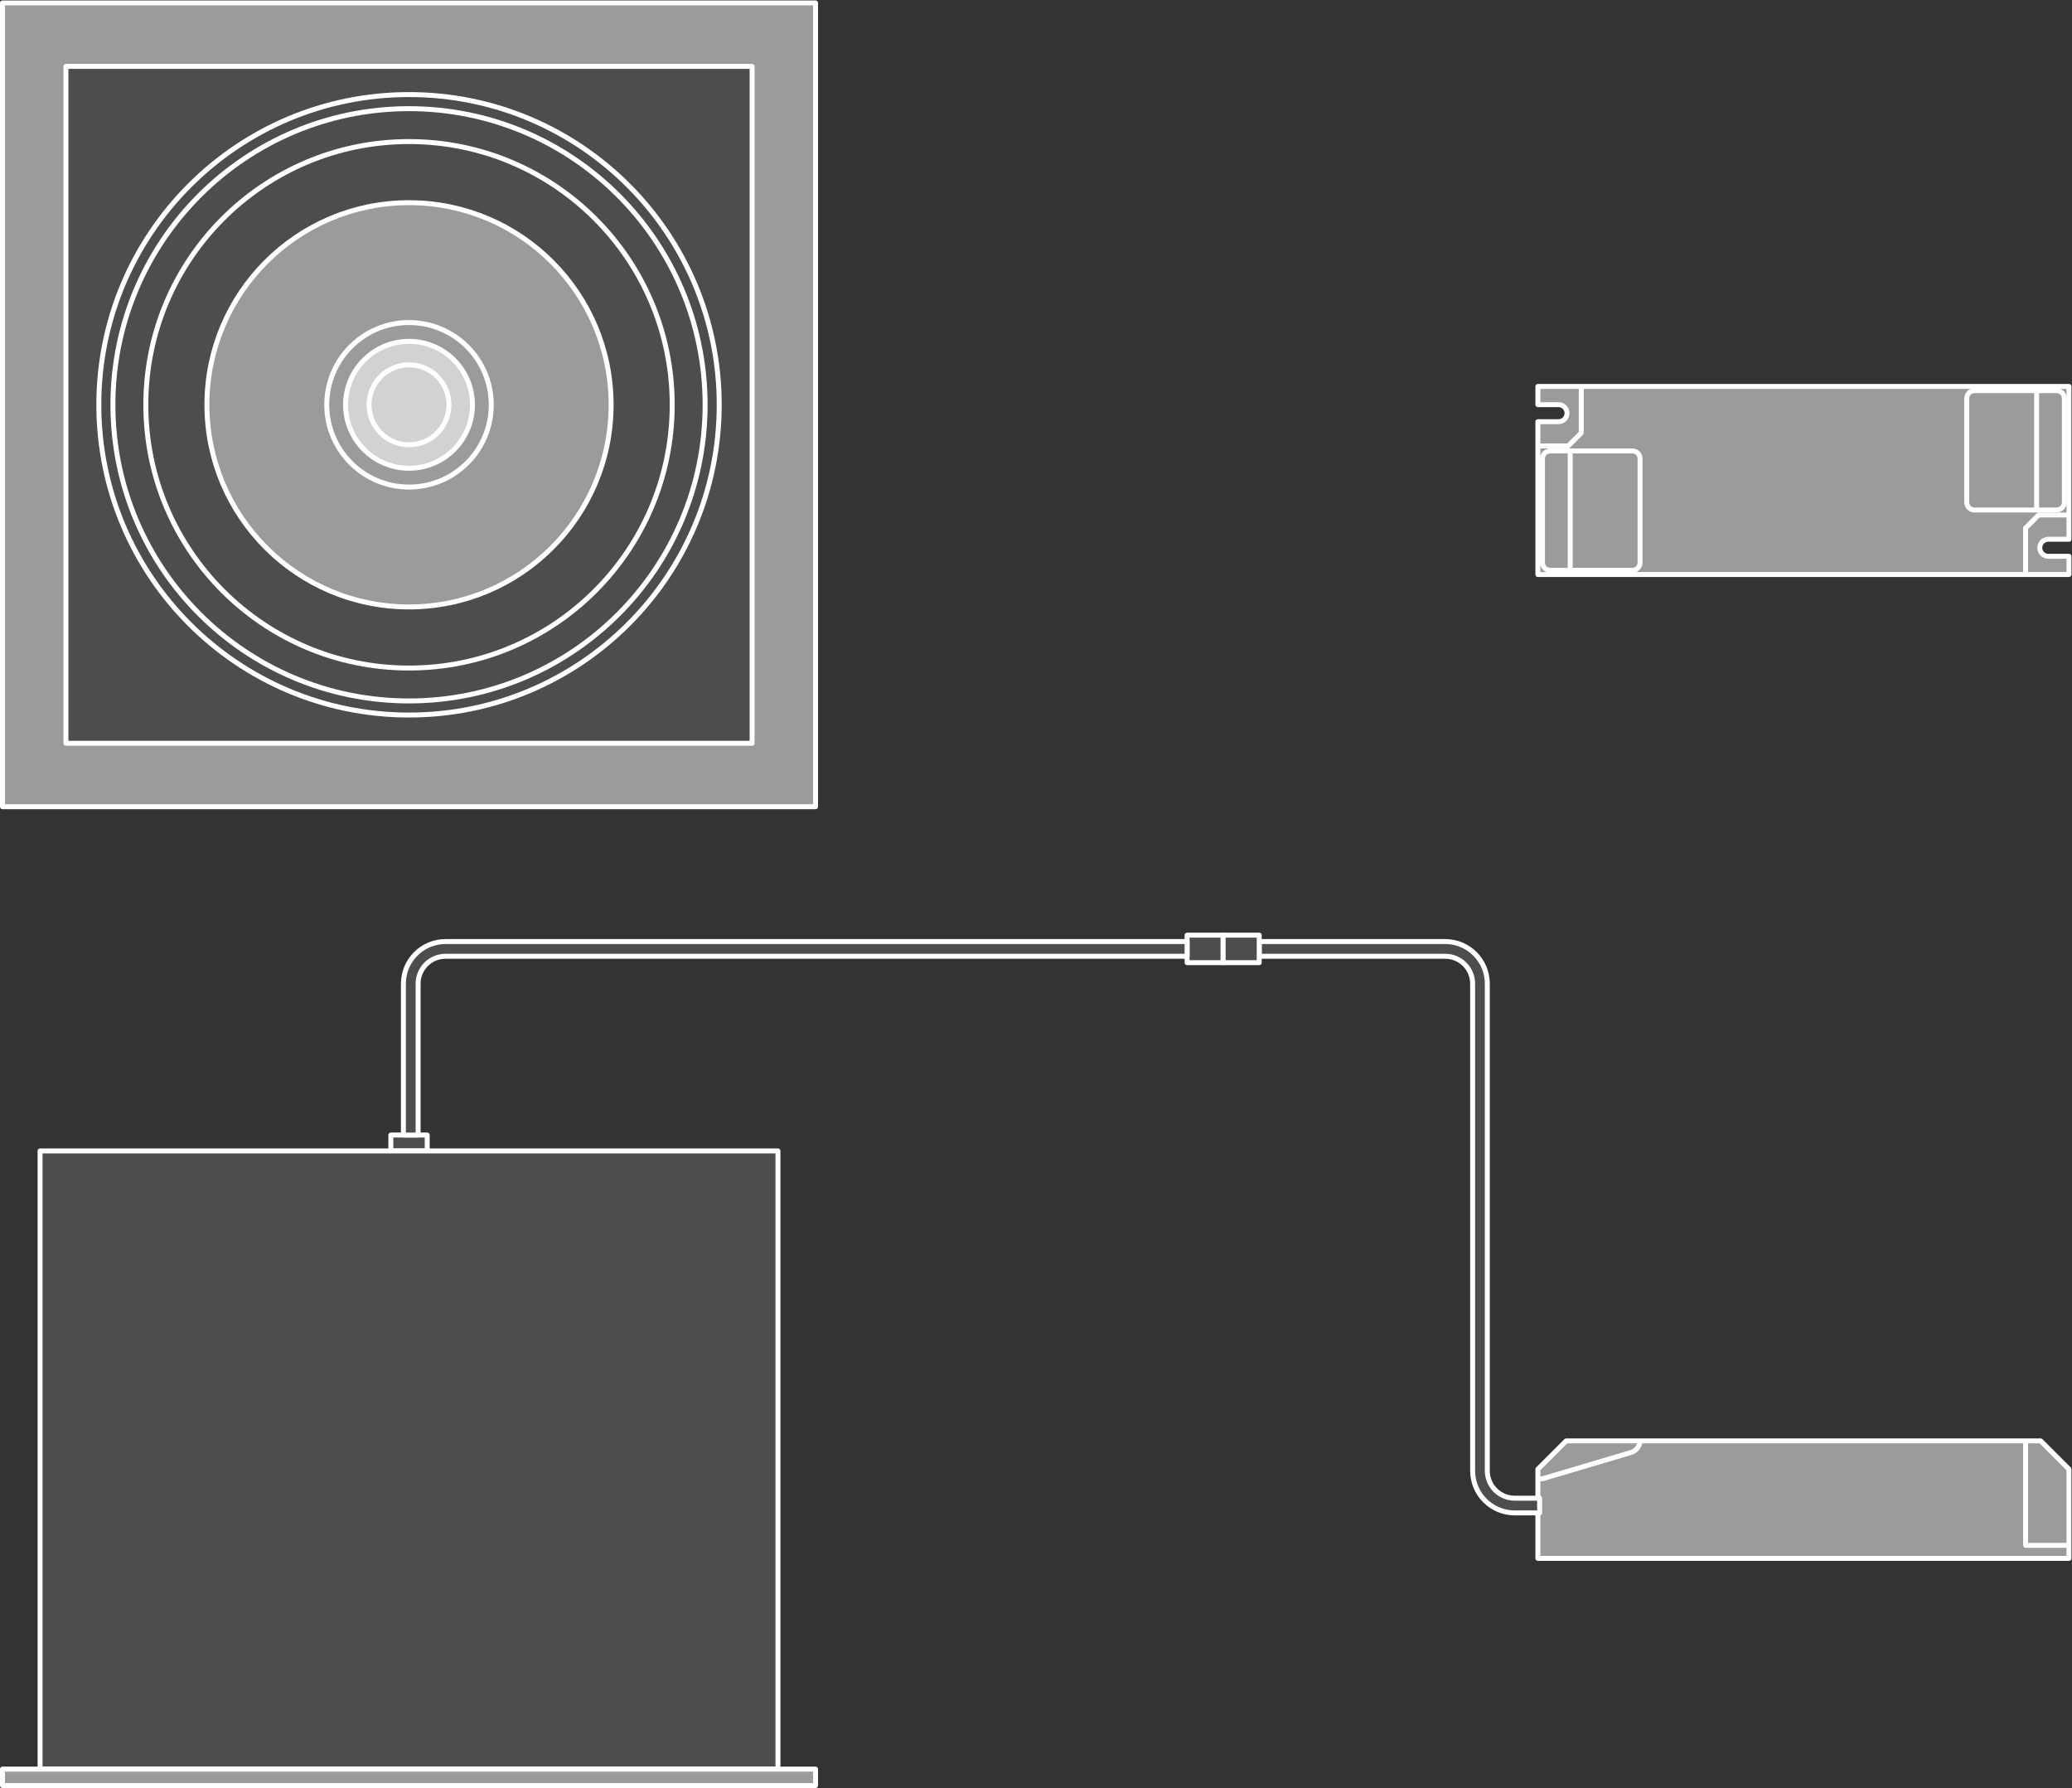 <?xml version="1.0" encoding="UTF-8" standalone="no"?>
<svg
   xmlns:dc="http://purl.org/dc/elements/1.1/"
   xmlns:cc="http://creativecommons.org/ns#"
   xmlns:rdf="http://www.w3.org/1999/02/22-rdf-syntax-ns#"
   xmlns:svg="http://www.w3.org/2000/svg"
   xmlns="http://www.w3.org/2000/svg"
   viewBox="0 0 315.867 272.533"
   height="272.533"
   width="315.867"
   xml:space="preserve"
   id="svg2"
   version="1.1"><rect x="0" y="0" width="315.867" height="272.533" fill="#333333" stroke="none"/><defs
     id="defs6" /><g
     transform="matrix(1.333,0,0,-1.333,0,272.533)"
     id="g10"><g
       transform="scale(0.1)"
       id="g12"><path
         id="path14"
         style="fill:#9c9a9b;fill-opacity:1;fill-rule:nonzero;stroke:none"
         d="M 932.688,1122.09 H 2.836 v 919.1 H 932.688 v -919.1" /><path
         id="path16"
         style="fill:none;stroke:#ffffff;stroke-width:5.669;stroke-linecap:butt;stroke-linejoin:round;stroke-miterlimit:10;stroke-dasharray:none;stroke-opacity:1"
         d="M 932.688,1122.09 H 2.836 v 919.1 H 932.688 Z" /><path
         id="path18"
         style="fill:#4f4c4c;fill-opacity:1;fill-rule:nonzero;stroke:none"
         d="m 860.137,1194.64 -784.742,0.01 v 773.99 H 860.137 v -774" /><path
         id="path20"
         style="fill:none;stroke:#ffffff;stroke-width:5.669;stroke-linecap:butt;stroke-linejoin:round;stroke-miterlimit:10;stroke-dasharray:none;stroke-opacity:1"
         d="m 860.137,1194.64 -784.742,0.01 v 773.99 H 860.137 Z" /><path
         id="path22"
         style="fill:#4f4c4c;fill-opacity:1;fill-rule:nonzero;stroke:none"
         d="m 822.512,1581.64 c 0,-195.92 -158.84,-354.74 -354.746,-354.74 -195.93,0 -354.746,158.82 -354.746,354.74 0,195.93 158.816,354.74 354.746,354.74 195.906,0 354.746,-158.81 354.746,-354.74" /><path
         id="path24"
         style="fill:none;stroke:#ffffff;stroke-width:5.669;stroke-linecap:butt;stroke-linejoin:round;stroke-miterlimit:10;stroke-dasharray:none;stroke-opacity:1"
         d="m 822.512,1581.64 c 0,-195.92 -158.84,-354.74 -354.746,-354.74 -195.93,0 -354.746,158.82 -354.746,354.74 0,195.93 158.816,354.74 354.746,354.74 195.906,0 354.746,-158.81 354.746,-354.74 z" /><path
         id="path26"
         style="fill:#4f4c4c;fill-opacity:1;fill-rule:nonzero;stroke:none"
         d="m 806.387,1581.64 c 0,-187.01 -151.614,-338.62 -338.621,-338.62 -187.024,0 -338.633,151.61 -338.633,338.62 0,187.01 151.609,338.62 338.633,338.62 187.007,0 338.621,-151.61 338.621,-338.62" /><path
         id="path28"
         style="fill:none;stroke:#ffffff;stroke-width:5.669;stroke-linecap:butt;stroke-linejoin:round;stroke-miterlimit:10;stroke-dasharray:none;stroke-opacity:1"
         d="m 806.387,1581.64 c 0,-187.01 -151.614,-338.62 -338.621,-338.62 -187.024,0 -338.633,151.61 -338.633,338.62 0,187.01 151.609,338.62 338.633,338.62 187.007,0 338.621,-151.61 338.621,-338.62 z" /><path
         id="path30"
         style="fill:#4f4c4c;fill-opacity:1;fill-rule:nonzero;stroke:none"
         d="m 768.75,1581.64 c 0,-166.24 -134.758,-301 -300.984,-301 -166.243,0 -300.996,134.76 -300.996,301 0,166.24 134.753,300.99 300.996,300.99 166.226,0 300.984,-134.75 300.984,-300.99" /><path
         id="path32"
         style="fill:none;stroke:#ffffff;stroke-width:5.669;stroke-linecap:butt;stroke-linejoin:round;stroke-miterlimit:10;stroke-dasharray:none;stroke-opacity:1"
         d="m 768.75,1581.64 c 0,-166.24 -134.758,-301 -300.984,-301 -166.243,0 -300.996,134.76 -300.996,301 0,166.24 134.753,300.99 300.996,300.99 166.226,0 300.984,-134.75 300.984,-300.99 z" /><path
         id="path34"
         style="fill:#9c9a9b;fill-opacity:1;fill-rule:nonzero;stroke:none"
         d="m 698.879,1581.64 c 0,-127.65 -103.469,-231.12 -231.113,-231.12 -127.649,0 -231.125,103.47 -231.125,231.12 0,127.63 103.476,231.11 231.125,231.11 127.644,0 231.113,-103.48 231.113,-231.11" /><path
         id="path36"
         style="fill:none;stroke:#ffffff;stroke-width:5.669;stroke-linecap:butt;stroke-linejoin:round;stroke-miterlimit:10;stroke-dasharray:none;stroke-opacity:1"
         d="m 698.879,1581.64 c 0,-127.65 -103.469,-231.12 -231.113,-231.12 -127.649,0 -231.125,103.47 -231.125,231.12 0,127.63 103.476,231.11 231.125,231.11 127.644,0 231.113,-103.48 231.113,-231.11 z" /><path
         id="path38"
         style="fill:#9c9a9b;fill-opacity:1;fill-rule:nonzero;stroke:none"
         d="m 561.816,1581.64 c 0,-51.94 -42.109,-94.07 -94.05,-94.07 -51.953,0 -94.075,42.13 -94.075,94.07 0,51.94 42.122,94.06 94.075,94.06 51.941,0 94.05,-42.12 94.05,-94.06" /><path
         id="path40"
         style="fill:none;stroke:#ffffff;stroke-width:5.669;stroke-linecap:butt;stroke-linejoin:round;stroke-miterlimit:10;stroke-dasharray:none;stroke-opacity:1"
         d="m 561.816,1581.64 c 0,-51.94 -42.109,-94.07 -94.05,-94.07 -51.953,0 -94.075,42.13 -94.075,94.07 0,51.94 42.122,94.06 94.075,94.06 51.941,0 94.05,-42.12 94.05,-94.06 z" /><path
         id="path42"
         style="fill:#d3d2d2;fill-opacity:1;fill-rule:nonzero;stroke:none"
         d="m 540.313,1581.64 c 0,-40.08 -32.481,-72.56 -72.547,-72.56 -40.078,0 -72.578,32.48 -72.578,72.56 0,40.07 32.5,72.56 72.578,72.56 40.066,0 72.547,-32.49 72.547,-72.56" /><path
         id="path44"
         style="fill:none;stroke:#ffffff;stroke-width:5.669;stroke-linecap:butt;stroke-linejoin:round;stroke-miterlimit:10;stroke-dasharray:none;stroke-opacity:1"
         d="m 540.313,1581.64 c 0,-40.08 -32.481,-72.56 -72.547,-72.56 -40.078,0 -72.578,32.48 -72.578,72.56 0,40.07 32.5,72.56 72.578,72.56 40.066,0 72.547,-32.49 72.547,-72.56 z" /><path
         id="path46"
         style="fill:#d3d2d2;fill-opacity:1;fill-rule:nonzero;stroke:none"
         d="m 513.445,1581.64 c 0,-25.24 -20.449,-45.69 -45.679,-45.69 -25.239,0 -45.703,20.45 -45.703,45.69 0,25.22 20.464,45.68 45.703,45.68 25.23,0 45.679,-20.46 45.679,-45.68" /><path
         id="path48"
         style="fill:none;stroke:#ffffff;stroke-width:5.669;stroke-linecap:butt;stroke-linejoin:round;stroke-miterlimit:10;stroke-dasharray:none;stroke-opacity:1"
         d="m 513.445,1581.64 c 0,-25.24 -20.449,-45.69 -45.679,-45.69 -25.239,0 -45.703,20.45 -45.703,45.69 0,25.22 20.464,45.68 45.703,45.68 25.23,0 45.679,-20.46 45.679,-45.68 z" /><path
         id="path50"
         style="fill:#9c9a9b;fill-opacity:1;fill-rule:nonzero;stroke:none"
         d="m 1782.36,1581.81 c 5.38,0 9.75,-4.37 9.75,-9.75 0,-5.39 -4.37,-9.74 -9.75,-9.74 h -23.6 v -174.71 h 607.36 v 20.8 h -23.63 c -5.38,0 -9.75,4.36 -9.75,9.75 0,5.39 4.37,9.74 9.75,9.74 h 23.63 v 174.71 h -607.36 v -20.8 h 23.6" /><path
         id="path52"
         style="fill:none;stroke:#ffffff;stroke-width:5.669;stroke-linecap:butt;stroke-linejoin:round;stroke-miterlimit:10;stroke-dasharray:none;stroke-opacity:1"
         d="m 1782.36,1581.81 c 5.38,0 9.75,-4.37 9.75,-9.75 0,-5.39 -4.37,-9.74 -9.75,-9.74 h -23.6 v -174.71 h 607.36 v 20.8 h -23.63 c -5.38,0 -9.75,4.36 -9.75,9.75 0,5.39 4.37,9.74 9.75,9.74 h 23.63 v 174.71 h -607.36 v -20.8 z" /><path
         id="path54"
         style="fill:none;stroke:#ffffff;stroke-width:5.669;stroke-linecap:butt;stroke-linejoin:round;stroke-miterlimit:10;stroke-dasharray:none;stroke-opacity:1"
         d="m 1808.35,1602.61 v -53.1 l -14.91,-14.91 h -34.68" /><path
         id="path56"
         style="fill:none;stroke:#ffffff;stroke-width:5.669;stroke-linecap:butt;stroke-linejoin:round;stroke-miterlimit:10;stroke-dasharray:none;stroke-opacity:1"
         d="m 1875.62,1401.21 c 0,-4.84 -3.92,-8.78 -8.78,-8.78 h -94.02 c -4.86,0 -8.8,3.94 -8.8,8.78 v 118.87 c 0,4.85 3.94,8.8 8.8,8.8 h 94.02 c 4.86,0 8.78,-3.95 8.78,-8.8 z" /><path
         id="path58"
         style="fill:none;stroke:#ffffff;stroke-width:5.669;stroke-linecap:butt;stroke-linejoin:round;stroke-miterlimit:10;stroke-dasharray:none;stroke-opacity:1"
         d="M 1795.75,1528.88 V 1392.43" /><path
         id="path60"
         style="fill:none;stroke:#ffffff;stroke-width:5.669;stroke-linecap:butt;stroke-linejoin:round;stroke-miterlimit:10;stroke-dasharray:none;stroke-opacity:1"
         d="m 2316.51,1387.61 v 53.1 l 14.9,14.91 h 34.71" /><path
         id="path62"
         style="fill:none;stroke:#ffffff;stroke-width:5.669;stroke-linecap:butt;stroke-linejoin:round;stroke-miterlimit:10;stroke-dasharray:none;stroke-opacity:1"
         d="m 2249.23,1589.01 c 0,4.84 3.92,8.78 8.79,8.78 h 94.02 c 4.84,0 8.8,-3.94 8.8,-8.78 v -118.87 c 0,-4.85 -3.96,-8.8 -8.8,-8.8 h -94.02 c -4.87,0 -8.79,3.95 -8.79,8.8 z" /><path
         id="path64"
         style="fill:none;stroke:#ffffff;stroke-width:5.669;stroke-linecap:butt;stroke-linejoin:round;stroke-miterlimit:10;stroke-dasharray:none;stroke-opacity:1"
         d="m 2329.11,1461.34 v 136.45" /><path
         id="path66"
         style="fill:#9c9a9b;fill-opacity:1;fill-rule:nonzero;stroke:none"
         d="m 2333.72,396.949 h -542.56 l -32.4,-32.398 V 262.57 h 607.36 v 101.981 l -32.4,32.398" /><path
         id="path68"
         style="fill:none;stroke:#ffffff;stroke-width:5.669;stroke-linecap:butt;stroke-linejoin:round;stroke-miterlimit:10;stroke-dasharray:none;stroke-opacity:1"
         d="m 2333.72,396.949 h -542.56 l -32.4,-32.398 V 262.57 h 607.36 v 101.981 z" /><path
         id="path70"
         style="fill:none;stroke:#ffffff;stroke-width:5.669;stroke-linecap:butt;stroke-linejoin:round;stroke-miterlimit:10;stroke-dasharray:none;stroke-opacity:1"
         d="m 1875.62,396.949 c 0,-5.64 -4.58,-11.578 -10.23,-13.25 l -101.37,-30.09 h -5.26" /><path
         id="path72"
         style="fill:none;stroke:#ffffff;stroke-width:5.669;stroke-linecap:butt;stroke-linejoin:round;stroke-miterlimit:10;stroke-dasharray:none;stroke-opacity:1"
         d="M 2316.51,396.949 V 277.488 h 49.61" /><path
         id="path74"
         style="fill:#4f4c4c;fill-opacity:1;fill-rule:nonzero;stroke:none"
         d="m 446.973,746.672 h 41.601 v -18.223 h -41.601 v 18.223" /><path
         id="path76"
         style="fill:none;stroke:#ffffff;stroke-width:5.669;stroke-linecap:butt;stroke-linejoin:round;stroke-miterlimit:10;stroke-dasharray:none;stroke-opacity:1"
         d="m 446.973,746.672 h 41.601 v -18.223 h -41.601 z" /><path
         id="path78"
         style="fill:#4f4c4c;fill-opacity:1;fill-rule:nonzero;stroke:none"
         d="M 889.695,21.648 H 45.824 V 728.449 L 889.695,728.441 V 21.648" /><path
         id="path80"
         style="fill:none;stroke:#ffffff;stroke-width:5.669;stroke-linecap:butt;stroke-linejoin:round;stroke-miterlimit:10;stroke-dasharray:none;stroke-opacity:1"
         d="M 889.695,21.648 H 45.824 V 728.449 l 843.871,-0.008 z" /><path
         id="path82"
         style="fill:#9c9a9b;fill-opacity:1;fill-rule:nonzero;stroke:none"
         d="M 932.688,2.84 H 2.848 V 21.648 H 932.688 V 2.84" /><path
         id="path84"
         style="fill:none;stroke:#ffffff;stroke-width:5.669;stroke-linecap:butt;stroke-linejoin:round;stroke-miterlimit:10;stroke-dasharray:none;stroke-opacity:1"
         d="M 932.688,2.84 H 2.848 V 21.648 H 932.688 Z" /><path
         id="path86"
         style="fill:#4f4c4c;fill-opacity:1;fill-rule:nonzero;stroke:none"
         d="m 1732.23,331.41 c -17.25,0 -31.3,14.039 -31.3,31.289 v 557.082 c 0,26.52 -21.57,48.11 -48.1,48.11 h -212.76 v -16.832 h 212.76 c 17.26,0 31.3,-14.028 31.3,-31.278 V 362.699 c 0,-26.527 21.57,-48.121 48.1,-48.121 h 28.53 v 16.832 h -28.53" /><path
         id="path88"
         style="fill:none;stroke:#ffffff;stroke-width:5.669;stroke-linecap:butt;stroke-linejoin:round;stroke-miterlimit:10;stroke-dasharray:none;stroke-opacity:1"
         d="m 1732.23,331.41 c -17.25,0 -31.3,14.039 -31.3,31.289 v 557.082 c 0,26.52 -21.57,48.11 -48.1,48.11 h -212.76 v -16.832 h 212.76 c 17.26,0 31.3,-14.028 31.3,-31.278 V 362.699 c 0,-26.527 21.57,-48.121 48.1,-48.121 h 28.53 v 16.832 z" /><path
         id="path90"
         style="fill:#4f4c4c;fill-opacity:1;fill-rule:nonzero;stroke:none"
         d="m 1398.82,943.75 h -41.25 v 31.461 h 41.25 V 943.75" /><path
         id="path92"
         style="fill:none;stroke:#ffffff;stroke-width:5.669;stroke-linecap:butt;stroke-linejoin:round;stroke-miterlimit:10;stroke-dasharray:none;stroke-opacity:1"
         d="m 1398.82,943.75 h -41.25 v 31.461 h 41.25 z" /><path
         id="path94"
         style="fill:#4f4c4c;fill-opacity:1;fill-rule:nonzero;stroke:none"
         d="m 1398.82,975.211 h 41.25 V 943.75 h -41.25 v 31.461" /><path
         id="path96"
         style="fill:none;stroke:#ffffff;stroke-width:5.669;stroke-linecap:butt;stroke-linejoin:round;stroke-miterlimit:10;stroke-dasharray:none;stroke-opacity:1"
         d="m 1398.82,975.211 h 41.25 V 943.75 h -41.25 z" /><path
         id="path98"
         style="fill:#4f4c4c;fill-opacity:1;fill-rule:nonzero;stroke:none"
         d="m 509.465,967.891 c -26.531,0 -48.11,-21.59 -48.11,-48.11 h -0.003 V 746.672 h 16.812 v 173.109 h 0.004 c 0,17.25 14.035,31.278 31.297,31.278 h 848.105 v 16.832 H 509.465" /><path
         id="path100"
         style="fill:none;stroke:#ffffff;stroke-width:5.669;stroke-linecap:butt;stroke-linejoin:round;stroke-miterlimit:10;stroke-dasharray:none;stroke-opacity:1"
         d="m 509.465,967.891 c -26.531,0 -48.11,-21.59 -48.11,-48.11 h -0.003 V 746.672 h 16.812 v 173.109 h 0.004 c 0,17.25 14.035,31.278 31.297,31.278 h 848.105 v 16.832 z" /></g></g></svg>